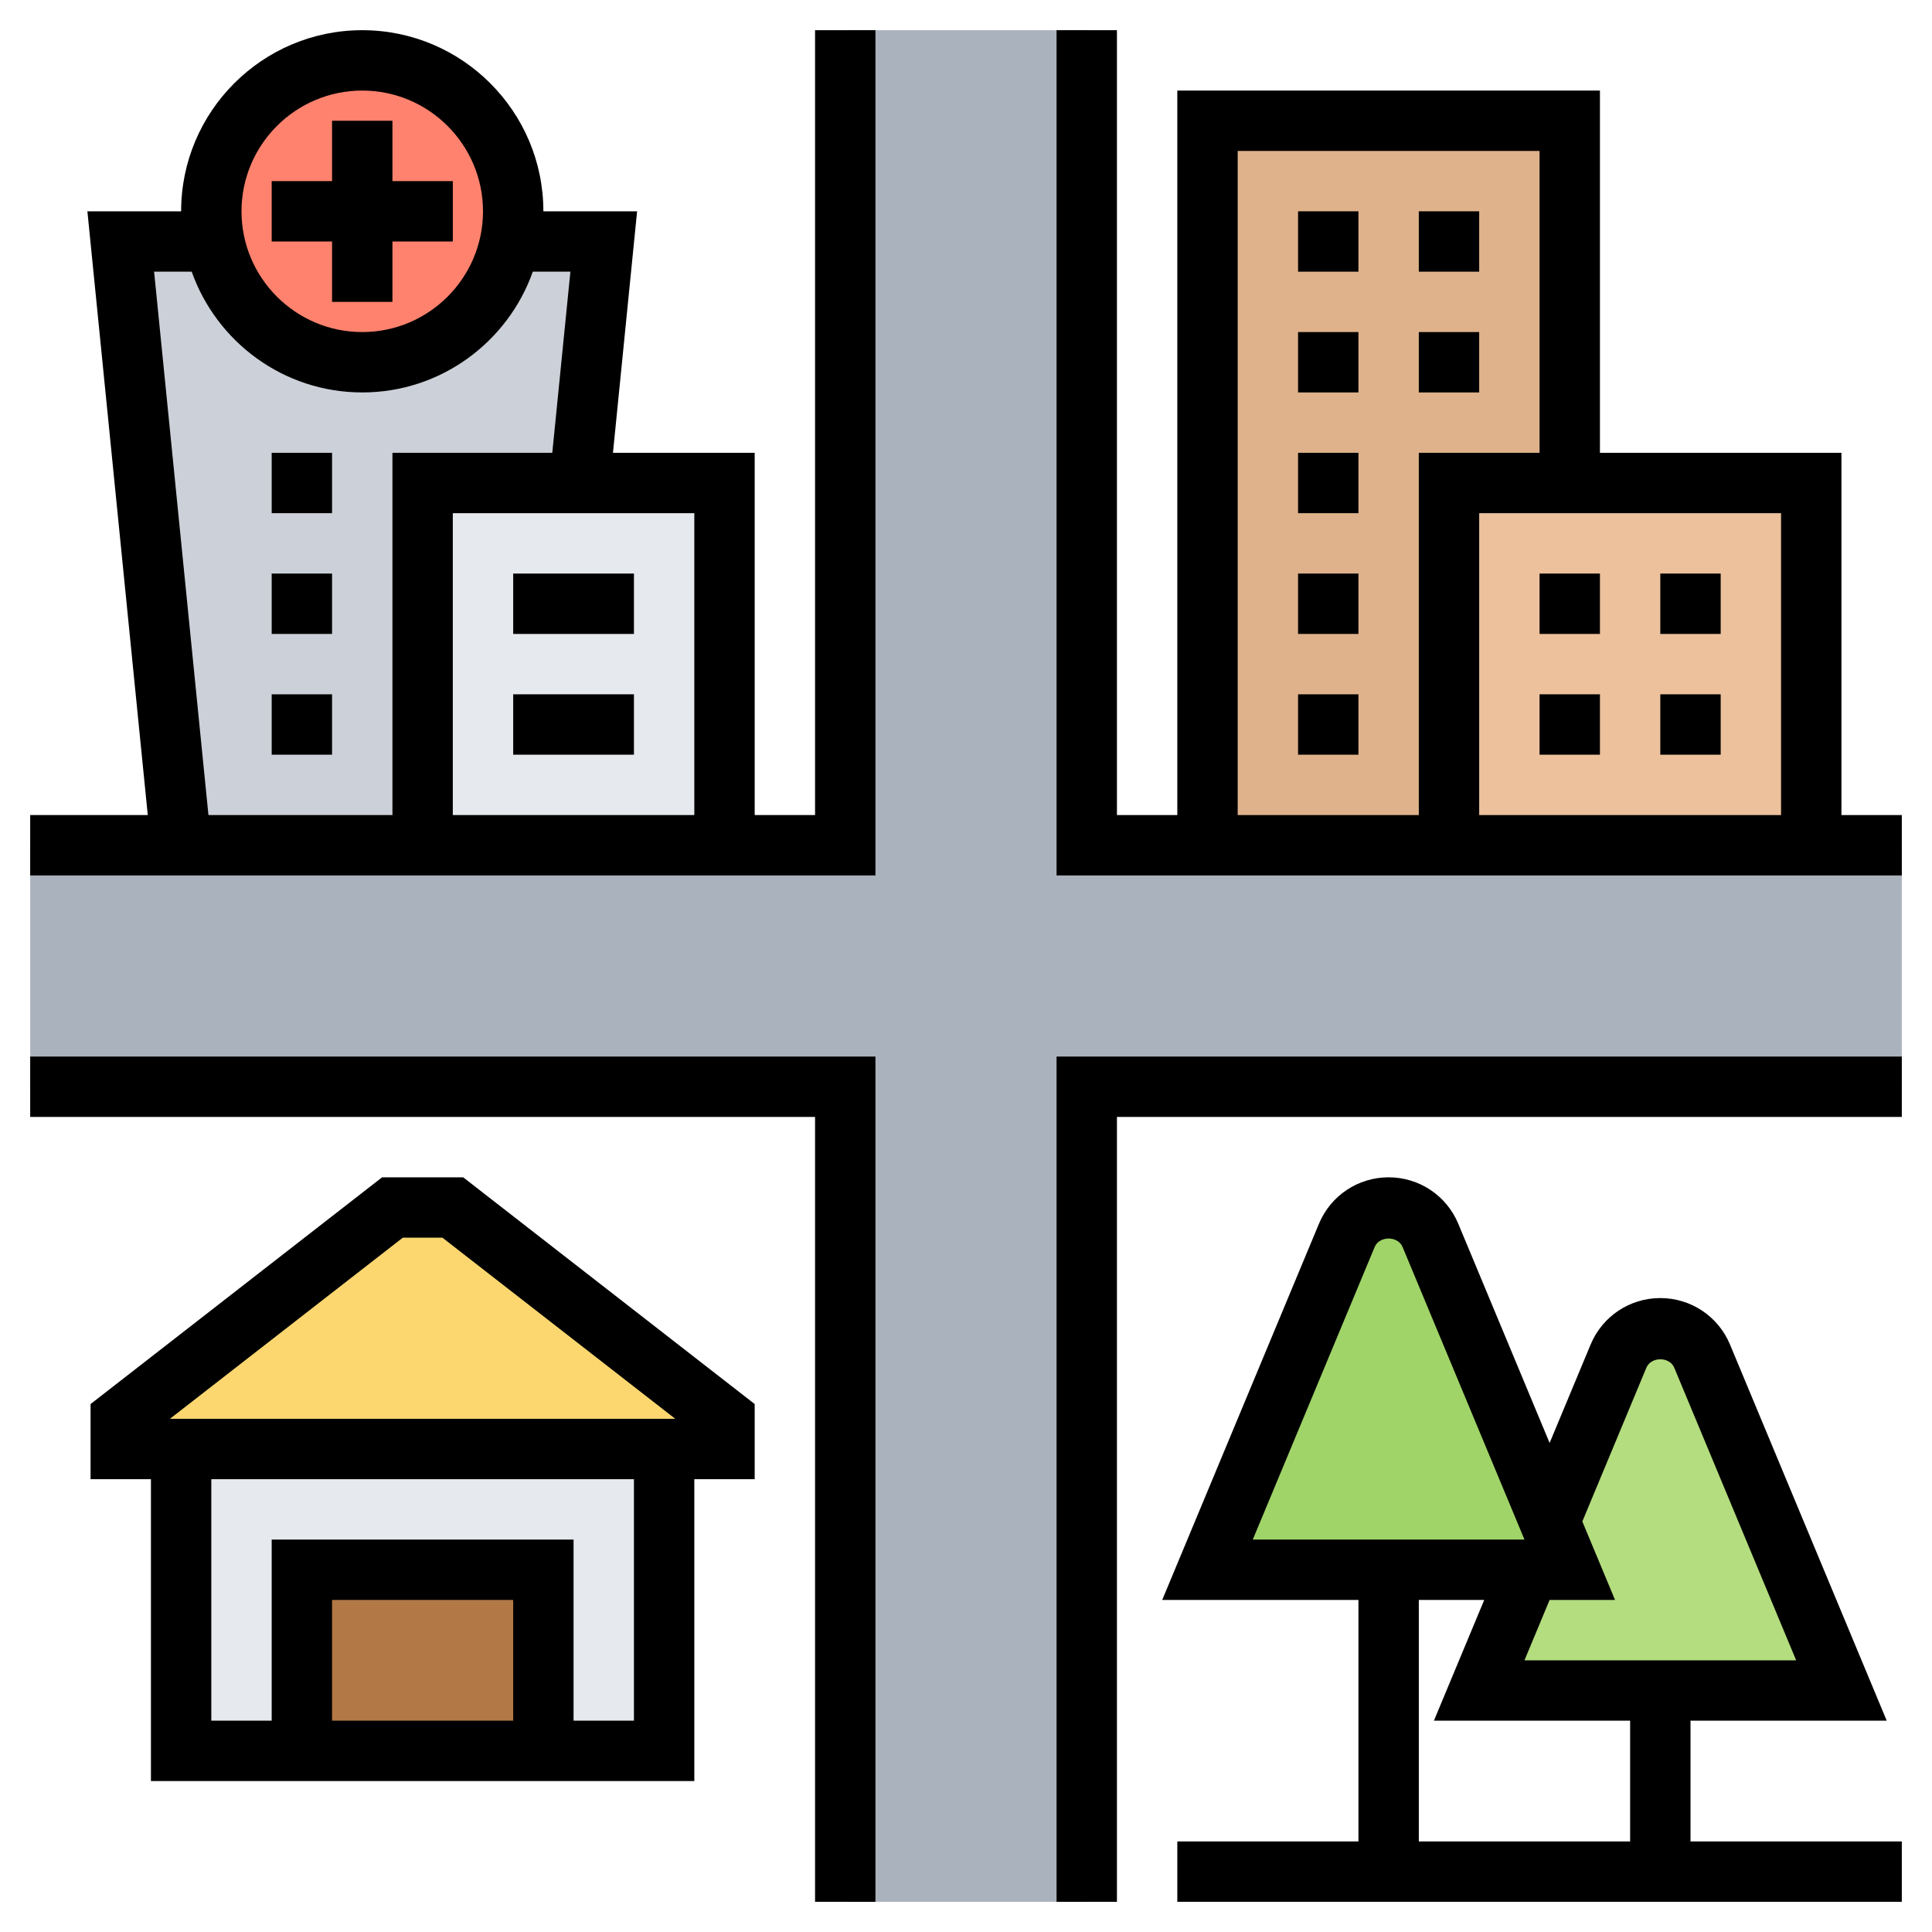 <svg id="Layer_5" enable-background="new 0 0 64 64" height="512" viewBox="0 0 64 64" width="512" xmlns="http://www.w3.org/2000/svg"><g><g><g><path d="m52 4v12h-4v12h-8v-24z" fill="#dfb28b"/></g><g><path d="m52 16h8v12h-12v-12z" fill="#ecc19c"/></g><g><path d="m14 28h-8l-2-20h3.1c.46 2.28 2.48 4 4.9 4s4.44-1.72 4.9-4h3.1l-.8 8h-5.2z" fill="#ccd1d9"/></g><g><path d="m24 16v12h-10v-12h5.2z" fill="#e6e9ed"/></g><g><path d="m12 2c2.76 0 5 2.24 5 5 0 .34-.03.68-.1 1-.46 2.28-2.48 4-4.9 4s-4.44-1.72-4.9-4c-.07-.32-.1-.66-.1-1 0-2.76 2.24-5 5-5z" fill="#ff826e"/></g><g><path d="m24 47v1h-2-16-2v-1l9-7h2z" fill="#fcd770"/></g><g><path d="m6 48h16v10h-16z" fill="#e6e9ed"/></g><g><path d="m10 52h8v6h-8z" fill="#b27946"/></g><g><path d="m63 28v8h-27v27h-8v-27h-27v-8h5 8 10 4v-27h8v27h4 8 12z" fill="#aab2bd"/></g><g><path d="m52 52-.67-1.6 2.29-5.48c.23-.56.77-.92 1.38-.92s1.15.36 1.38.92l4.62 11.08h-6-6l1.67-4z" fill="#b4dd7f"/></g><g><path d="m51.33 50.4.67 1.6h-1.33-4.67-6l4.62-11.08c.23-.56.77-.92 1.38-.92s1.15.36 1.38.92z" fill="#a0d468"/></g></g><g><path d="m35 63h2v-26h26v-2h-28z"/><path d="m1 37h26v26h2v-28h-28z"/><path d="m27 27h-2v-12h-4.695l.8-8h-3.105c0-3.309-2.691-6-6-6s-6 2.691-6 6h-3.105l2 20h-3.895v2h28v-28h-2zm-4 0h-8v-10h8zm-11-24c2.206 0 4 1.794 4 4s-1.794 4-4 4-4-1.794-4-4 1.794-4 4-4zm-6.895 6h1.245c.826 2.327 3.043 4 5.65 4s4.824-1.673 5.65-4h1.245l-.6 6h-5.295v12h-6.095z"/><path d="m61 27v-12h-8v-12h-14v24h-2v-26h-2v28h28v-2zm-2 0h-10v-10h10zm-18-22h10v10h-4v12h-6z"/><path d="m12.657 39-9.657 7.511v2.489h2v10h18v-10h2v-2.489l-9.657-7.511zm4.343 18h-6v-4h6zm4 0h-2v-6h-10v6h-2v-8h14zm-15.371-10 7.714-6h1.313l7.714 6z"/><path d="m11 10h2v-2h2v-2h-2v-2h-2v2h-2v2h2z"/><path d="m17 19h4v2h-4z"/><path d="m17 23h4v2h-4z"/><path d="m9 19h2v2h-2z"/><path d="m9 15h2v2h-2z"/><path d="m9 23h2v2h-2z"/><path d="m56 57h6.5l-5.192-12.462c-.39-.934-1.296-1.538-2.308-1.538s-1.918.604-2.308 1.538l-1.359 3.262-3.026-7.262c-.389-.934-1.295-1.538-2.307-1.538s-1.918.604-2.308 1.538l-5.192 12.462h6.5v8h-6v2h24v-2h-7zm-1.462-11.692c.156-.373.768-.373.924 0l4.038 9.692h-9l.833-2h2.167l-1.083-2.599zm-9-4c.156-.373.768-.373.924 0l4.038 9.692h-9zm1.462 11.692h2.167l-1.667 4h6.5v4h-7z"/><path d="m51 23h2v2h-2z"/><path d="m51 19h2v2h-2z"/><path d="m55 23h2v2h-2z"/><path d="m55 19h2v2h-2z"/><path d="m43 7h2v2h-2z"/><path d="m47 7h2v2h-2z"/><path d="m43 11h2v2h-2z"/><path d="m47 11h2v2h-2z"/><path d="m43 23h2v2h-2z"/><path d="m43 15h2v2h-2z"/><path d="m43 19h2v2h-2z"/></g></g></svg>